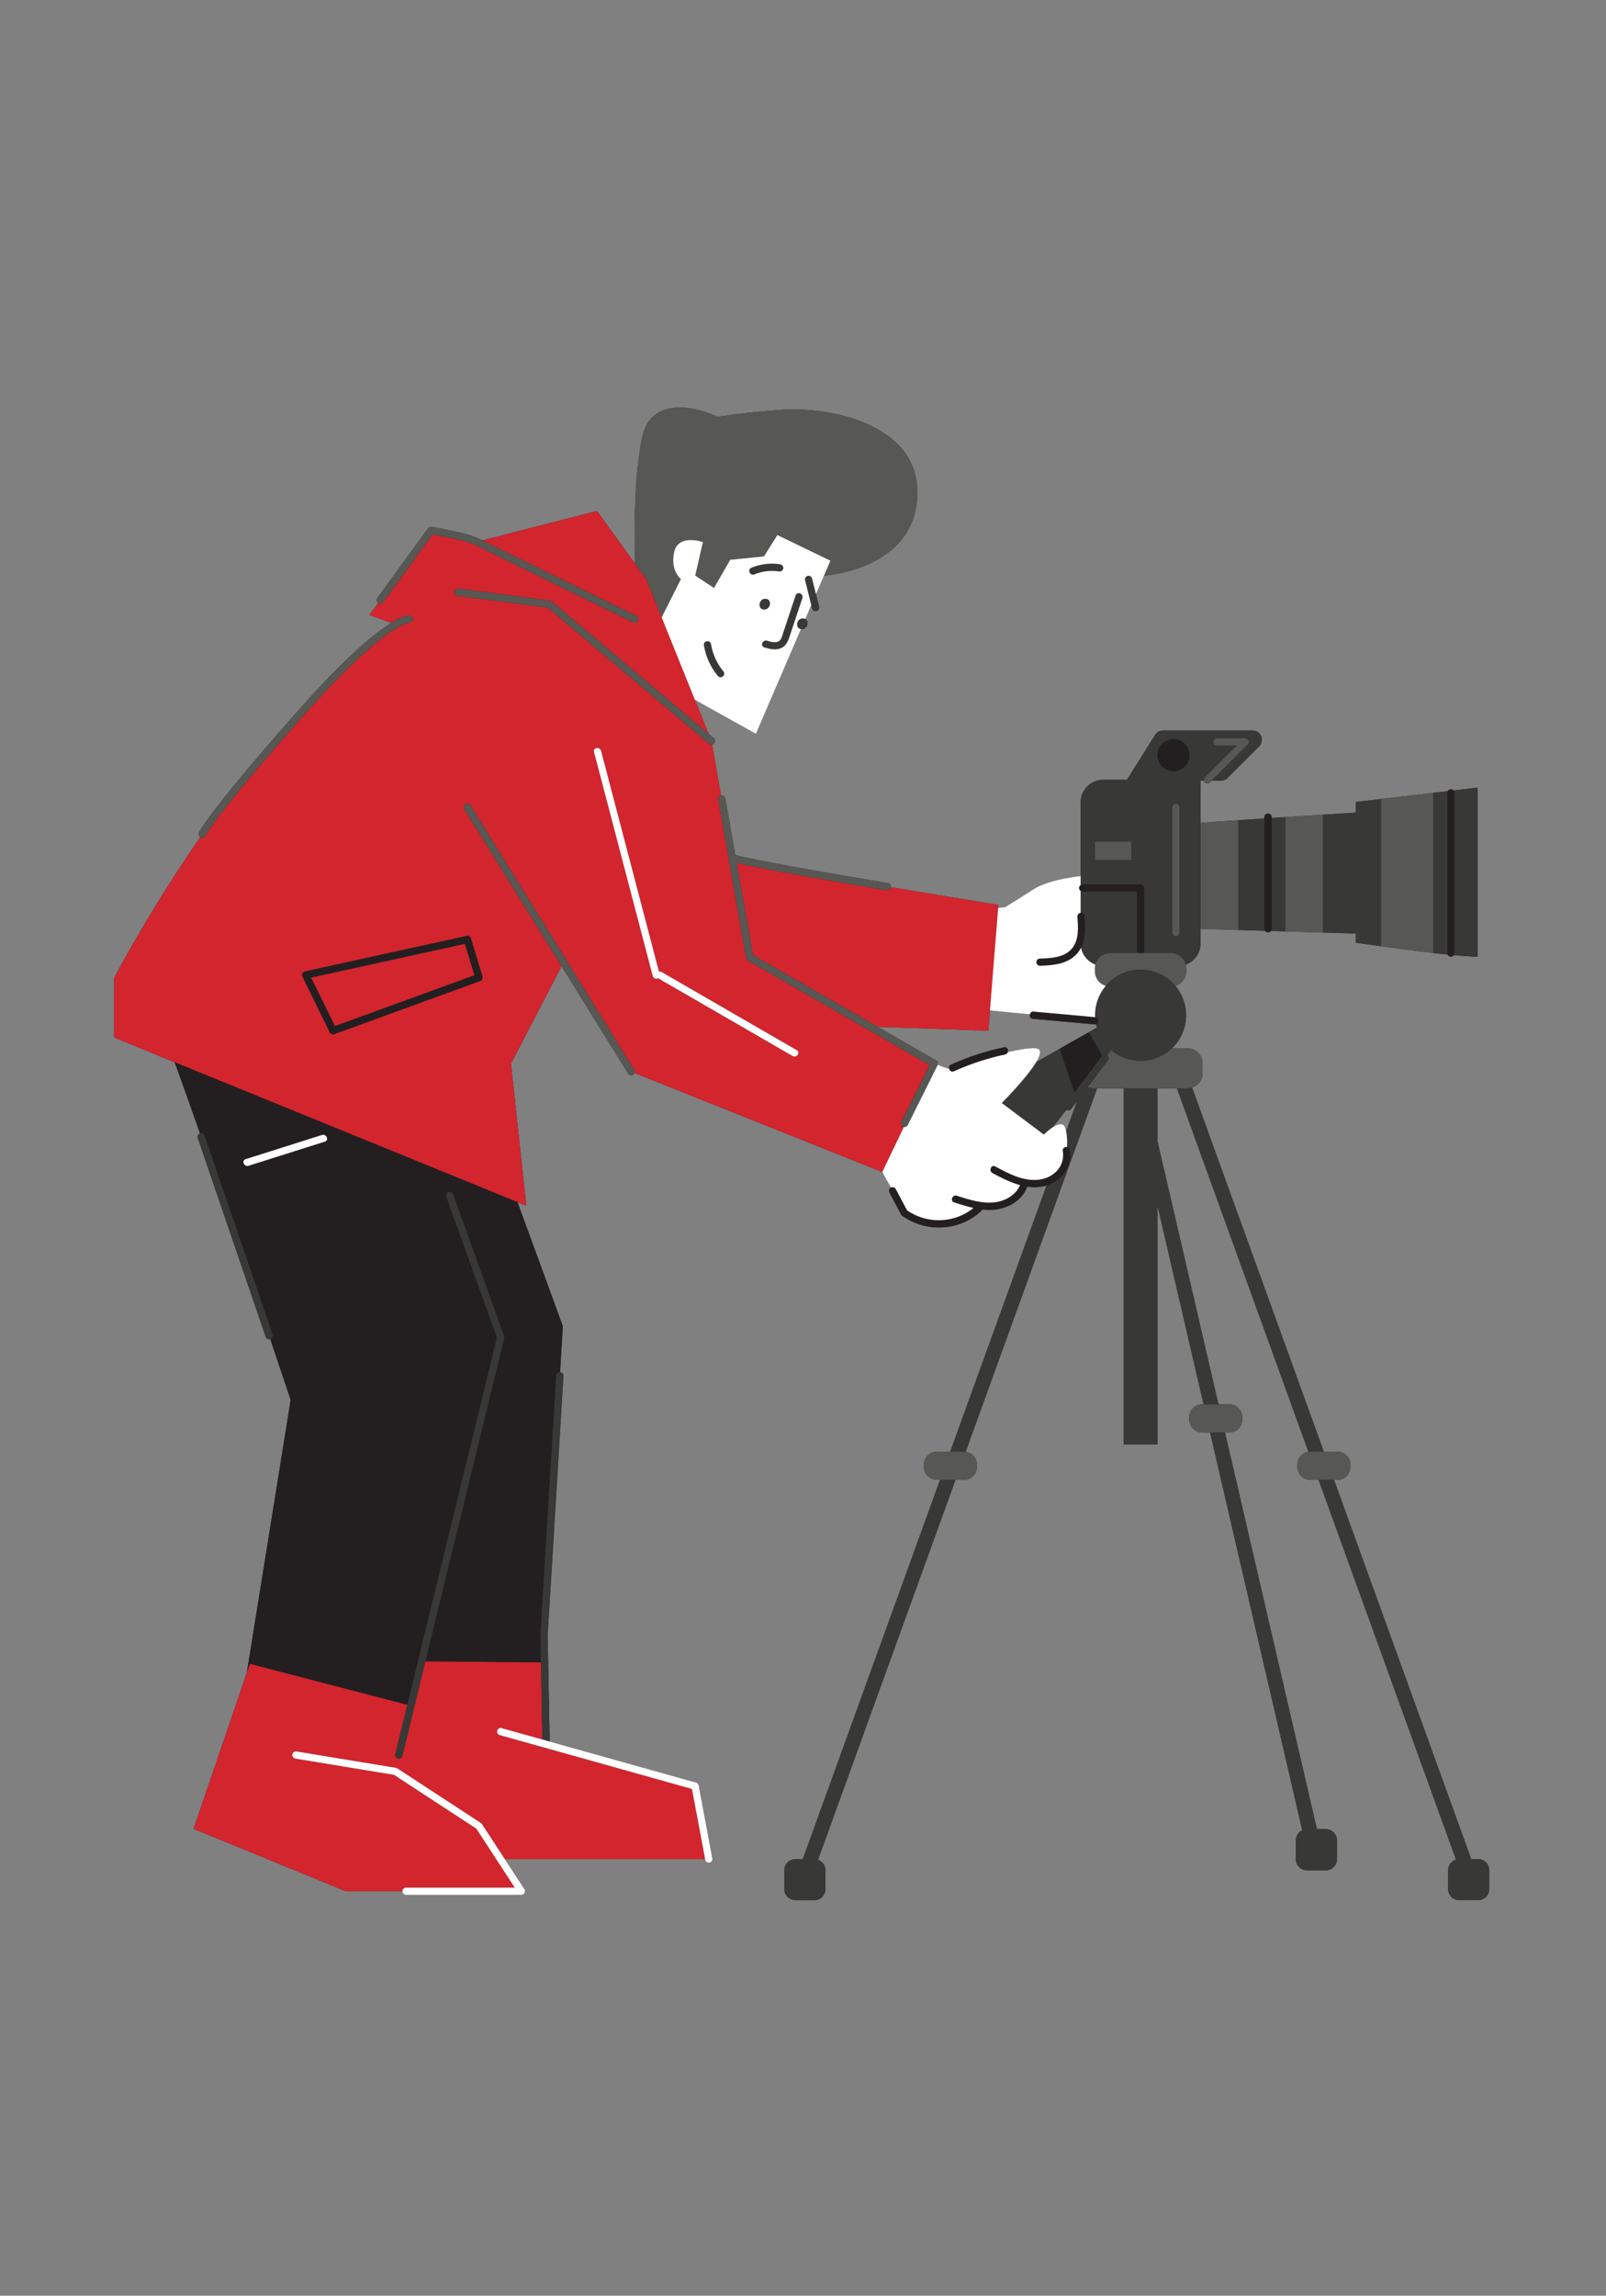<svg xmlns="http://www.w3.org/2000/svg" xmlns:xlink="http://www.w3.org/1999/xlink" width="627" viewBox="0 0 470.25 672" height="896" preserveAspectRatio="xMidYMid meet"><rect x="0" y="0" width="470.25" height="672" fill="#808080" stroke="none"/><defs><clipPath id="26e0fc9e63"><path d="M 33.438 119 L 436.062 119 L 436.062 556.484 L 33.438 556.484 Z M 33.438 119 " clip-rule="nonzero"></path></clipPath><clipPath id="c859693f75"><path d="M 33.438 149 L 293 149 L 293 554 L 33.438 554 Z M 33.438 149 " clip-rule="nonzero"></path></clipPath><clipPath id="29b68bee4c"><path d="M 57 164 L 436.062 164 L 436.062 556.484 L 57 556.484 Z M 57 164 " clip-rule="nonzero"></path></clipPath></defs><g clip-path="url(#26e0fc9e63)"><path fill="#231f20" d="M 58.641 245.078 C 58.277 244.824 58.09 244.371 58.223 243.922 C 58.348 243.484 60.207 238.812 85.852 209.633 C 100.82 192.598 109.613 185.391 114.516 182.352 L 108.199 180.02 L 110.762 176.496 C 110.285 176.152 110.184 175.484 110.527 175.012 L 125.344 154.641 C 125.582 154.316 125.984 154.152 126.383 154.223 C 126.824 154.297 137.258 156.102 140.176 157.637 C 140.359 157.73 140.727 157.918 141.242 158.176 L 174.797 149.574 L 185.953 165.016 C 185.848 160.516 185.809 156.012 185.898 151.512 C 186.012 145.609 186.258 139.676 187.082 133.828 C 187.586 130.246 188.059 125.121 190.762 122.387 C 197.441 115.641 210.129 122.012 210.129 122.012 C 210.129 122.012 216.5 120.887 229.051 119.949 C 241.605 119.016 269.523 123.512 268.586 145.238 C 267.652 166.965 241.277 168.488 241.277 168.488 L 238.922 173.961 C 239.23 175.203 239.539 176.445 239.852 177.691 C 239.988 178.246 239.5 178.816 238.973 178.895 C 238.363 178.984 237.906 178.555 237.77 178 L 237.555 177.137 L 235.809 181.195 C 236.98 181.859 236.496 184.176 234.758 184.176 C 234.68 184.176 234.609 184.164 234.535 184.152 L 221.344 214.809 L 203.469 204.859 L 207.48 214.816 L 209.016 216.113 C 209.461 216.492 209.52 217.16 209.141 217.609 C 208.973 217.809 208.746 217.906 208.508 217.949 L 211.148 232.902 C 211.727 232.793 212.277 233.184 212.379 233.762 L 215.289 250.234 C 218.812 251.461 244.211 255.891 260.023 258.496 C 260.602 258.59 260.992 259.137 260.898 259.715 L 292.328 264.895 L 292.262 265.75 L 294.258 265.555 C 294.258 265.555 297.281 263.73 302.625 260.301 C 306.363 257.906 312.848 256.848 316.422 256.43 L 316.422 234.855 C 316.422 231.215 319.371 228.266 323.012 228.266 L 329.977 228.266 L 338.242 215.105 C 338.738 214.312 339.605 213.836 340.539 213.836 L 366.762 213.836 C 369.176 213.836 370.387 216.754 368.68 218.465 L 359.398 227.746 C 358.883 228.262 358.184 228.547 357.453 228.539 L 354.777 228.516 L 354.273 229.016 C 354.066 229.223 353.797 229.328 353.523 229.328 C 353.254 229.328 352.98 229.223 352.773 229.016 C 352.625 228.867 352.551 228.684 352.508 228.492 L 351.512 228.48 L 351.512 240.887 C 353.723 240.695 357.773 240.418 362.613 240.09 C 364.996 239.93 367.578 239.758 370.227 239.582 L 370.227 239.195 C 370.227 238.609 370.699 238.133 371.289 238.133 C 371.875 238.133 372.348 238.609 372.348 239.195 L 372.348 239.441 C 373.664 239.355 374.988 239.266 376.309 239.184 C 380.184 238.934 383.996 238.688 387.41 238.477 C 391.328 238.219 394.707 238.004 397.008 237.859 L 397.008 234.75 L 404.305 233.895 L 419.629 232.086 L 423.922 231.586 C 424.105 231.258 424.441 231.027 424.844 231.027 C 425.156 231.027 425.43 231.168 425.625 231.387 L 432.66 230.562 L 432.66 280.07 C 432.66 280.07 429.695 279.938 425.68 279.594 C 425.484 279.852 425.191 280.031 424.844 280.031 C 424.422 280.031 424.066 279.781 423.895 279.43 C 422.531 279.301 421.09 279.148 419.629 278.969 C 414.453 278.34 408.707 277.566 404.305 276.973 C 400.027 276.375 397.008 275.949 397.008 275.949 L 397.008 273.266 L 387.41 272.973 L 376.309 272.637 L 372.105 272.512 C 371.914 272.754 371.625 272.922 371.289 272.922 C 370.926 272.922 370.625 272.734 370.434 272.461 L 362.613 272.223 L 351.512 271.887 L 351.512 276.188 C 351.512 279.023 349.715 281.438 347.203 282.367 C 347.281 282.691 347.332 283.027 347.332 283.375 L 347.332 284.375 C 347.332 286.379 345.984 288.047 344.156 288.582 C 346.117 290.906 347.301 293.902 347.301 297.18 C 347.301 300.969 345.715 304.383 343.176 306.809 L 347.621 306.809 C 350.105 306.809 352.117 308.824 352.117 311.309 L 352.117 314.117 C 352.117 316.098 350.828 317.762 349.047 318.359 L 387.621 424.934 L 391.598 424.934 C 393.703 424.934 395.41 426.641 395.41 428.746 L 395.41 429.367 C 395.41 431.473 393.703 433.18 391.598 433.18 L 390.605 433.18 L 430.789 544.188 L 432.789 544.188 C 434.594 544.188 436.062 545.652 436.062 547.461 L 436.062 552.957 C 436.062 554.766 434.594 556.23 432.789 556.23 L 427.293 556.23 C 425.484 556.23 424.016 554.766 424.016 552.957 L 424.016 547.461 C 424.016 545.988 424.996 544.758 426.332 544.344 L 386.094 433.172 L 383.68 433.172 C 381.574 433.172 379.871 431.469 379.871 429.363 L 379.871 428.738 C 379.871 426.824 381.289 425.254 383.129 424.984 L 344.625 318.609 L 338.906 318.609 L 338.906 333.996 L 356.77 411.062 L 359.953 411.062 C 362.059 411.062 363.762 412.77 363.762 414.875 L 363.762 415.5 C 363.762 417.602 362.059 419.309 359.953 419.309 L 358.684 419.309 L 385.602 535.43 L 388.203 535.43 C 390.008 535.43 391.477 536.898 391.477 538.707 L 391.477 544.203 C 391.477 546.012 390.008 547.477 388.203 547.477 L 382.707 547.477 C 380.898 547.477 379.43 546.012 379.43 544.203 L 379.43 538.707 C 379.43 537.395 380.207 536.273 381.316 535.75 L 354.324 419.309 L 352.031 419.309 C 349.926 419.309 348.223 417.602 348.223 415.5 L 348.223 414.875 C 348.223 412.77 349.93 411.066 352.031 411.066 L 352.414 411.066 L 338.906 352.805 L 338.906 422.785 L 329.031 422.785 L 329.031 318.609 L 321.238 318.609 L 282.738 424.98 C 284.613 425.219 286.066 426.801 286.066 428.742 L 286.066 429.367 C 286.066 431.469 284.359 433.176 282.258 433.176 L 279.773 433.176 L 239.52 544.391 C 240.785 544.844 241.695 546.039 241.695 547.461 L 241.695 552.957 C 241.695 554.766 240.23 556.234 238.422 556.234 L 232.926 556.234 C 231.117 556.234 229.652 554.766 229.652 552.957 L 229.652 547.461 C 229.652 545.652 231.117 544.188 232.926 544.188 L 235.074 544.188 L 275.258 433.176 L 274.336 433.176 C 272.23 433.176 270.527 431.469 270.527 429.367 L 270.527 428.742 C 270.527 426.637 272.234 424.934 274.336 424.934 L 278.242 424.934 L 306.453 346.996 C 306.27 347.051 306.09 347.109 305.902 347.156 C 304.168 347.586 302.453 347.602 300.77 347.355 C 299.602 350.707 296.438 352.91 293.07 353.758 C 291.258 354.211 289.41 354.242 287.574 354.027 C 287.523 354.199 287.43 354.367 287.27 354.516 C 281 360.277 271.551 360.879 264.555 356.125 C 264.336 356.059 264.152 355.91 264.008 355.711 C 263.879 355.586 263.797 355.449 263.754 355.305 C 262.641 353.199 261.523 351.094 260.41 348.992 C 260.16 348.523 260.414 347.863 260.879 347.633 C 259.934 345.98 259.016 344.348 258.324 343.074 L 185.805 314.105 C 185.723 314.309 185.594 314.496 185.395 314.621 C 185.219 314.73 185.027 314.781 184.836 314.781 C 184.48 314.781 184.133 314.602 183.934 314.277 L 164.438 282.816 L 149.609 311.336 L 154.094 352.941 L 151.523 351.895 L 164.801 388.203 L 163.984 401.641 C 164.57 401.676 165.016 402.18 164.98 402.766 L 160.359 478.684 L 160.957 509.793 L 203.816 521.797 C 204.207 521.906 204.5 522.227 204.574 522.625 L 208.586 543.992 C 208.695 544.566 208.316 545.121 207.738 545.23 C 207.672 545.242 207.605 545.25 207.539 545.25 C 207.039 545.25 206.594 544.895 206.5 544.383 L 206.461 544.188 L 147.812 544.188 L 153.57 553.023 C 153.785 553.352 153.801 553.766 153.613 554.109 C 153.43 554.453 153.07 554.664 152.68 554.664 L 118.879 554.664 C 118.293 554.664 117.816 554.191 117.816 553.605 L 101.266 553.605 L 56.672 535.332 L 72.277 489.602 L 85.117 409.773 C 85.117 409.773 82.723 402.613 79.145 391.996 C 79.031 392.031 78.918 392.051 78.805 392.051 C 78.363 392.051 77.949 391.773 77.801 391.332 L 57.91 333.125 C 57.723 332.574 58.016 331.973 58.566 331.781 C 55.695 323.57 53.105 316.285 51.125 310.938 L 33.422 303.715 L 33.422 286.277 C 33.422 286.273 43.434 266.988 58.641 245.078 Z M 289.859 295.766 L 289.387 301.699 L 257.016 300.578 L 274.109 310.414 C 274.559 310.672 274.73 311.203 274.566 311.68 C 275.371 311.961 276.371 312.332 277.543 312.789 C 277.648 312.758 277.762 312.723 277.871 312.691 C 277.82 312.285 277.98 311.867 278.457 311.648 C 283.434 309.398 288.648 307.699 293.996 306.57 C 294.887 306.383 295.312 307.273 295.094 307.965 C 299.121 307.055 302.512 306.535 303.812 306.949 C 305.035 307.336 304.605 308.902 303.398 310.906 L 310.273 307 L 318.789 302.16 L 321.148 300.82 C 321.055 300.488 320.965 300.152 320.895 299.812 C 320.773 299.848 320.648 299.871 320.5 299.855 C 314.469 299.309 308.441 298.762 302.41 298.215 C 301.672 298.148 301.418 297.484 301.551 296.918 C 296.625 296.465 292.277 296.02 289.859 295.766 Z M 313.648 324.625 C 313.262 325.137 312.688 325.121 312.266 324.859 C 310.781 326.773 309.379 328.539 308.137 330.039 C 309.215 329.324 310.426 328.801 311.273 329.227 C 311.664 329.422 311.977 330.133 312.184 331.148 L 315.371 322.344 C 314.797 323.105 314.223 323.863 313.648 324.625 Z M 313.648 324.625 " fill-opacity="1" fill-rule="nonzero"></path></g><g clip-path="url(#c859693f75)"><path fill="#d3252e" d="M 289.859 295.766 L 292.262 265.75 L 292.328 264.895 L 260.898 259.715 C 260.812 260.238 260.363 260.605 259.852 260.605 C 259.797 260.605 259.738 260.602 259.68 260.59 C 259.566 260.57 248.215 258.699 236.984 256.711 C 224.223 254.453 218.395 253.289 215.695 252.539 L 220.469 279.555 L 257.016 300.582 L 289.383 301.699 Z M 119.273 499.012 L 115.746 513.473 C 115.605 514.043 115.953 514.617 116.523 514.758 C 116.609 514.777 116.695 514.789 116.777 514.789 C 117.254 514.789 117.688 514.461 117.809 513.977 L 124.566 486.277 L 158.387 486.605 L 158.82 509.191 L 146.895 505.852 C 146.336 505.695 145.742 506.023 145.586 506.586 C 145.43 507.152 145.758 507.738 146.324 507.895 L 159.105 511.477 C 159.301 511.711 159.586 511.871 159.914 511.871 C 159.918 511.871 159.926 511.871 159.934 511.871 C 160.047 511.867 160.152 511.832 160.254 511.797 L 202.609 523.664 L 206.461 544.188 L 147.809 544.188 L 141.129 533.934 C 141.047 533.812 140.941 533.703 140.816 533.625 L 116.34 517.633 C 116.215 517.555 116.074 517.5 115.93 517.477 L 86.82 512.676 C 86.23 512.574 85.695 512.973 85.602 513.551 C 85.508 514.129 85.898 514.676 86.477 514.77 L 115.363 519.531 L 139.469 535.281 L 150.719 552.539 L 118.879 552.539 C 118.289 552.539 117.816 553.012 117.816 553.598 L 101.266 553.598 L 56.672 535.328 L 72.277 489.598 L 73.16 487.008 Z M 91.078 286.148 L 136.133 276.262 L 138.93 285.496 L 98.051 300.375 Z M 51.125 310.938 L 151.523 351.891 L 154.09 352.941 L 149.605 311.336 L 164.434 282.812 L 135.965 236.867 C 135.656 236.371 135.809 235.715 136.309 235.406 C 136.805 235.094 137.461 235.25 137.77 235.75 L 185.734 313.16 C 185.918 313.457 185.922 313.801 185.801 314.105 L 258.324 343.074 L 264.652 329.91 C 264.555 329.895 264.461 329.867 264.367 329.82 C 263.844 329.559 263.629 328.922 263.891 328.398 L 272.188 311.758 L 218.98 281.148 C 218.707 280.992 218.52 280.723 218.465 280.414 L 210.293 234.133 C 210.188 233.555 210.574 233.004 211.152 232.902 L 208.512 217.949 C 208.449 217.961 208.391 217.988 208.328 217.988 C 208.086 217.988 207.848 217.906 207.645 217.738 L 160.406 177.863 L 133.98 174.406 C 133.398 174.328 132.988 173.797 133.066 173.215 C 133.145 172.633 133.68 172.219 134.258 172.301 L 160.988 175.797 C 161.191 175.824 161.383 175.91 161.539 176.039 L 207.484 214.82 L 203.469 204.863 L 193.734 180.703 L 189.25 169.574 L 185.957 165.016 L 174.801 149.574 L 141.246 158.18 C 148.48 161.793 185.91 180.07 186.312 180.27 C 186.84 180.527 187.059 181.164 186.801 181.688 C 186.617 182.066 186.242 182.285 185.848 182.285 C 185.691 182.285 185.531 182.25 185.383 182.176 C 183.613 181.312 141.98 160.98 139.191 159.52 C 137.16 158.453 129.996 157.023 126.672 156.43 L 112.25 176.262 C 111.906 176.738 111.242 176.84 110.766 176.496 L 108.203 180.023 L 114.523 182.352 C 118.094 180.141 119.609 180.133 119.93 180.168 C 120.516 180.23 120.969 180.758 120.906 181.34 C 120.844 181.922 120.355 182.344 119.773 182.285 C 119.48 182.289 112.363 182.691 87.453 211.039 C 62.352 239.602 60.324 244.383 60.266 244.52 C 60.133 244.984 59.707 245.285 59.246 245.285 C 59.148 245.285 59.051 245.27 58.949 245.242 C 58.836 245.207 58.742 245.148 58.648 245.082 C 43.441 266.992 33.426 286.277 33.426 286.277 L 33.426 303.719 Z M 176.012 219.816 C 181.66 241.355 187.305 262.891 192.953 284.43 C 193.203 284.367 193.48 284.387 193.758 284.547 C 206.941 292.168 220.121 299.789 233.301 307.406 C 234.477 308.09 233.254 309.805 232.078 309.125 C 218.969 301.547 205.855 293.965 192.746 286.387 C 192.188 286.656 191.324 286.465 191.113 285.66 C 185.383 263.816 179.656 241.973 173.93 220.129 C 173.582 218.805 175.668 218.512 176.012 219.816 Z M 140.602 287.148 L 97.879 302.699 C 97.762 302.742 97.637 302.762 97.516 302.762 C 97.121 302.762 96.746 302.543 96.566 302.168 L 88.574 285.867 C 88.43 285.574 88.43 285.234 88.574 284.941 C 88.715 284.648 88.984 284.434 89.301 284.363 L 136.641 273.977 C 137.172 273.863 137.723 274.176 137.883 274.707 L 141.254 285.844 C 141.418 286.383 141.129 286.953 140.602 287.148 Z M 140.602 287.148 " fill-opacity="1" fill-rule="nonzero"></path></g><path fill="#575853" d="M 243.152 164.129 L 241.277 168.492 C 241.277 168.492 267.648 166.965 268.586 145.238 C 269.523 123.512 241.605 119.016 229.051 119.953 C 216.5 120.887 210.129 122.012 210.129 122.012 C 210.129 122.012 197.441 115.641 190.762 122.387 C 188.055 125.121 187.582 130.246 187.078 133.828 C 186.258 139.676 186.012 145.613 185.895 151.512 C 185.809 156.012 185.844 160.516 185.953 165.016 L 189.246 169.57 L 193.73 180.703 L 199.383 169.504 C 199.383 169.504 196.203 167.145 197.387 161.629 C 198.57 156.113 205.824 158.668 205.824 158.668 L 203.57 168.492 L 209.066 172.105 L 213.812 163.859 L 223.695 162.859 L 227.617 156.613 Z M 318.484 318.215 C 320.461 315.59 322.438 312.965 324.418 310.34 C 324.824 309.801 324.602 309.219 324.172 308.906 C 324.578 308.352 324.961 307.824 325.328 307.32 C 327.656 309.305 330.668 310.508 333.965 310.508 C 337.543 310.508 340.781 309.094 343.176 306.801 L 347.621 306.801 C 350.105 306.801 352.117 308.816 352.117 311.301 L 352.117 314.109 C 352.117 316.09 350.828 317.754 349.051 318.352 C 348.598 318.504 348.125 318.605 347.621 318.605 L 320.312 318.605 C 319.66 318.609 319.043 318.465 318.484 318.215 Z M 419.633 232.086 L 419.633 278.965 C 414.457 278.336 408.711 277.562 404.309 276.965 L 404.309 233.895 Z M 387.414 238.473 L 387.414 272.969 L 376.312 272.633 L 376.312 239.18 C 380.184 238.934 384 238.688 387.414 238.473 Z M 351.512 240.887 C 353.723 240.695 357.777 240.414 362.613 240.09 L 362.613 272.219 L 351.512 271.883 Z M 331.273 251.797 L 320.574 251.797 L 320.574 246.324 L 331.273 246.324 Z M 344.312 235.258 C 344.902 235.258 345.375 235.734 345.375 236.32 L 345.375 272.969 C 345.375 273.559 344.902 274.031 344.312 274.031 C 343.727 274.031 343.254 273.559 343.254 272.969 L 343.254 236.32 C 343.254 235.734 343.727 235.258 344.312 235.258 Z M 352.777 227.512 L 362.078 218.234 L 356.301 218.234 C 355.715 218.234 355.238 217.758 355.238 217.172 C 355.238 216.582 355.715 216.109 356.301 216.109 L 364.645 216.109 C 365.074 216.109 365.465 216.367 365.629 216.766 C 365.793 217.164 365.699 217.617 365.395 217.922 L 354.781 228.516 L 354.277 229.016 C 354.07 229.223 353.797 229.328 353.527 229.328 C 353.254 229.328 352.98 229.223 352.773 229.016 C 352.625 228.867 352.551 228.684 352.508 228.492 C 352.434 228.148 352.508 227.777 352.777 227.512 Z M 333.969 283.836 C 329.879 283.836 326.227 285.684 323.777 288.578 C 321.949 288.043 320.602 286.371 320.602 284.367 L 320.602 283.371 C 320.602 283.02 320.652 282.684 320.73 282.359 C 321.188 280.418 322.922 278.965 325.008 278.965 L 342.93 278.965 C 345.016 278.965 346.75 280.418 347.207 282.359 C 347.285 282.684 347.336 283.02 347.336 283.371 L 347.336 284.367 C 347.336 286.371 345.988 288.043 344.156 288.578 C 341.711 285.684 338.055 283.836 333.969 283.836 Z M 282.738 424.98 C 284.613 425.219 286.066 426.801 286.066 428.742 L 286.066 429.363 C 286.066 431.469 284.359 433.176 282.254 433.176 L 274.332 433.176 C 272.23 433.176 270.523 431.469 270.523 429.363 L 270.523 428.742 C 270.523 426.637 272.23 424.93 274.332 424.93 L 282.258 424.93 C 282.422 424.93 282.578 424.957 282.738 424.98 Z M 387.625 424.93 L 391.602 424.93 C 393.707 424.93 395.41 426.637 395.41 428.738 L 395.41 429.363 C 395.41 431.469 393.703 433.172 391.602 433.172 L 383.68 433.172 C 381.574 433.172 379.871 431.469 379.871 429.363 L 379.871 428.738 C 379.871 426.824 381.289 425.254 383.129 424.984 C 383.309 424.957 383.488 424.93 383.68 424.93 Z M 359.953 411.062 C 362.059 411.062 363.762 412.77 363.762 414.875 L 363.762 415.5 C 363.762 417.602 362.059 419.309 359.953 419.309 L 352.031 419.309 C 349.926 419.309 348.223 417.602 348.223 415.5 L 348.223 414.875 C 348.223 412.77 349.93 411.062 352.031 411.062 Z M 136.309 235.406 C 136.805 235.094 137.461 235.25 137.77 235.75 L 185.734 313.16 C 185.918 313.457 185.922 313.801 185.801 314.105 C 185.719 314.309 185.594 314.496 185.391 314.621 C 185.219 314.73 185.023 314.777 184.832 314.777 C 184.477 314.777 184.133 314.602 183.93 314.273 L 164.434 282.812 L 135.965 236.867 C 135.656 236.371 135.809 235.715 136.309 235.406 Z M 207.645 217.738 L 160.402 177.859 L 133.98 174.402 C 133.398 174.328 132.988 173.797 133.066 173.215 C 133.141 172.633 133.676 172.215 134.254 172.301 L 160.988 175.797 C 161.188 175.824 161.379 175.906 161.535 176.039 L 207.48 214.82 L 209.016 216.113 C 209.461 216.492 209.52 217.164 209.141 217.613 C 208.973 217.809 208.746 217.906 208.512 217.949 C 208.449 217.961 208.391 217.988 208.328 217.988 C 208.086 217.988 207.844 217.906 207.645 217.738 Z M 186.797 181.688 C 186.613 182.066 186.238 182.285 185.844 182.285 C 185.688 182.285 185.527 182.25 185.379 182.176 C 183.609 181.312 141.973 160.98 139.188 159.52 C 137.156 158.449 129.992 157.023 126.668 156.43 L 112.246 176.262 C 111.902 176.738 111.238 176.84 110.762 176.496 C 110.289 176.152 110.184 175.488 110.527 175.016 L 125.344 154.645 C 125.582 154.316 125.988 154.152 126.383 154.223 C 126.824 154.301 137.258 156.105 140.176 157.637 C 140.359 157.734 140.727 157.922 141.246 158.18 C 148.477 161.793 185.906 180.07 186.312 180.27 C 186.836 180.527 187.055 181.16 186.797 181.688 Z M 119.926 180.168 C 120.512 180.23 120.965 180.754 120.902 181.34 C 120.84 181.922 120.348 182.34 119.77 182.285 C 119.477 182.289 112.359 182.691 87.449 211.035 C 62.344 239.602 60.316 244.379 60.262 244.516 C 60.125 244.98 59.703 245.281 59.242 245.281 C 59.145 245.281 59.043 245.27 58.945 245.238 C 58.832 245.207 58.734 245.145 58.645 245.082 C 58.281 244.828 58.094 244.371 58.223 243.922 C 58.352 243.484 60.207 238.816 85.855 209.633 C 100.824 192.598 109.613 185.391 114.52 182.352 C 118.086 180.137 119.602 180.129 119.926 180.168 Z M 259.852 260.605 C 259.797 260.605 259.738 260.602 259.68 260.59 C 259.566 260.57 248.215 258.699 236.984 256.711 C 224.227 254.453 218.395 253.289 215.695 252.535 L 220.469 279.555 L 257.016 300.582 L 274.109 310.414 C 274.555 310.672 274.73 311.203 274.566 311.68 C 274.551 311.723 274.551 311.77 274.531 311.809 L 265.789 329.344 C 265.605 329.719 265.23 329.934 264.84 329.934 C 264.777 329.934 264.715 329.922 264.652 329.91 C 264.555 329.895 264.457 329.867 264.367 329.82 C 263.84 329.559 263.629 328.922 263.891 328.398 L 272.184 311.758 L 218.98 281.148 C 218.707 280.992 218.52 280.723 218.465 280.414 L 210.289 234.133 C 210.188 233.555 210.574 233.004 211.152 232.902 C 211.727 232.797 212.281 233.188 212.379 233.766 L 215.289 250.238 C 218.816 251.465 244.211 255.891 260.023 258.5 C 260.605 258.594 260.996 259.141 260.898 259.719 C 260.812 260.238 260.363 260.605 259.852 260.605 Z M 259.852 260.605 " fill-opacity="1" fill-rule="nonzero"></path><path fill="#231f20" d="M 151.523 351.891 L 164.801 388.199 L 163.984 401.641 C 163.41 401.621 162.895 402.051 162.859 402.637 L 158.234 478.637 L 158.387 486.605 L 124.566 486.277 L 147.641 391.707 C 147.688 391.504 147.68 391.289 147.609 391.094 L 132.691 349.621 C 132.492 349.07 131.887 348.785 131.332 348.98 C 130.781 349.184 130.496 349.789 130.691 350.34 L 145.5 391.512 L 119.273 499.012 L 73.16 487.012 L 72.277 489.602 L 85.117 409.77 C 85.117 409.77 82.723 402.613 79.145 391.992 C 79.145 391.992 79.145 391.992 79.148 391.992 C 79.703 391.801 80 391.199 79.809 390.645 L 59.918 332.438 C 59.73 331.883 59.125 331.59 58.57 331.773 C 58.566 331.777 58.566 331.777 58.562 331.781 C 55.695 323.566 53.105 316.281 51.125 310.938 Z M 72.777 341.25 L 95.152 334.164 C 96.441 333.754 95.566 331.816 94.289 332.223 C 86.832 334.586 79.371 336.949 71.914 339.312 C 70.621 339.719 71.5 341.656 72.777 341.25 Z M 370.227 271.859 C 370.227 272.086 370.316 272.285 370.438 272.457 C 370.629 272.73 370.93 272.918 371.289 272.918 C 371.629 272.918 371.914 272.75 372.109 272.508 C 372.254 272.324 372.352 272.105 372.352 271.859 L 372.352 239.191 C 372.352 238.605 371.875 238.129 371.289 238.129 C 370.703 238.129 370.227 238.605 370.227 239.191 Z M 332.906 260.988 L 332.906 278.965 L 335.027 278.965 L 335.027 259.926 C 335.027 259.34 334.555 258.867 333.969 258.867 L 317.008 258.867 C 316.785 258.867 316.59 258.949 316.422 259.066 C 316.141 259.258 315.945 259.562 315.945 259.926 C 315.945 260.293 316.141 260.598 316.422 260.789 C 316.594 260.906 316.785 260.988 317.008 260.988 Z M 423.785 278.965 C 423.785 279.133 423.828 279.285 423.898 279.426 C 424.07 279.777 424.426 280.027 424.844 280.027 C 425.195 280.027 425.488 279.848 425.684 279.59 C 425.812 279.41 425.906 279.203 425.906 278.965 L 425.906 232.086 C 425.906 231.812 425.797 231.57 425.629 231.383 C 425.434 231.168 425.16 231.023 424.844 231.023 C 424.445 231.023 424.109 231.254 423.926 231.582 C 423.844 231.734 423.785 231.898 423.785 232.086 Z M 348.293 221.043 C 348.293 218.438 346.184 216.328 343.582 216.328 C 340.977 216.328 338.867 218.438 338.867 221.043 C 338.867 223.645 340.977 225.754 343.582 225.754 C 346.184 225.754 348.293 223.645 348.293 221.043 Z M 318.789 302.16 L 310.273 307 L 314.602 319.844 C 317.301 316.262 320.004 312.68 322.703 309.098 C 322.723 309.074 322.746 309.066 322.766 309.043 C 321.449 306.664 320.012 304.145 318.789 302.16 Z M 140.602 287.148 L 97.879 302.699 C 97.762 302.742 97.637 302.762 97.516 302.762 C 97.121 302.762 96.746 302.543 96.566 302.168 L 88.574 285.867 C 88.43 285.574 88.43 285.234 88.574 284.941 C 88.715 284.648 88.984 284.434 89.301 284.363 L 136.641 273.977 C 137.172 273.863 137.723 274.176 137.883 274.707 L 141.254 285.844 C 141.418 286.383 141.129 286.953 140.602 287.148 Z M 136.133 276.262 L 91.078 286.148 L 98.051 300.375 L 138.93 285.496 Z M 260.934 347.59 C 260.914 347.602 260.898 347.621 260.879 347.629 C 260.41 347.863 260.156 348.523 260.406 348.988 C 261.523 351.094 262.637 353.195 263.754 355.301 C 263.797 355.449 263.879 355.582 264.004 355.711 C 264.148 355.91 264.336 356.055 264.555 356.125 C 271.547 360.879 281 360.277 287.266 354.512 C 287.426 354.367 287.523 354.199 287.57 354.027 C 289.41 354.242 291.258 354.211 293.07 353.754 C 296.434 352.906 299.602 350.707 300.766 347.352 C 302.449 347.602 304.164 347.582 305.898 347.152 C 306.086 347.105 306.266 347.047 306.449 346.992 C 310.98 345.617 314.059 341.477 313.281 336.605 C 313.195 336.09 312.84 335.82 312.441 335.758 C 311.805 335.652 311.066 336.086 311.199 336.914 C 311.91 341.379 308.562 344.727 304.328 345.289 C 299.688 345.906 295.336 343.535 291.383 341.426 C 290.176 340.785 289.453 342.773 290.633 343.402 C 293.164 344.754 295.867 346.137 298.68 346.906 C 297.574 349.535 294.965 351.223 292.184 351.781 C 288.121 352.598 283.973 351.23 280.145 350 C 278.848 349.586 278.105 351.562 279.395 351.977 C 281.223 352.562 283.125 353.172 285.059 353.598 C 279.449 358.09 271.555 358.434 265.586 354.281 C 264.5 352.23 263.414 350.18 262.328 348.133 C 262.051 347.613 261.5 347.371 260.934 347.59 Z M 277.871 312.691 C 277.949 313.332 278.562 313.934 279.32 313.59 C 284.129 311.414 289.148 309.762 294.316 308.672 C 294.746 308.578 294.988 308.293 295.094 307.965 C 295.312 307.277 294.887 306.387 293.996 306.574 C 288.648 307.703 283.434 309.398 278.457 311.652 C 277.98 311.867 277.82 312.285 277.871 312.691 Z M 316.422 267.199 C 315.91 267.285 315.43 267.699 315.477 268.363 C 315.711 271.531 316.004 275.391 313.645 277.906 C 311.309 280.395 307.512 280.484 304.348 280.602 C 303.77 280.625 303.387 281.293 303.465 281.805 C 303.559 282.414 304.098 282.723 304.668 282.699 C 308.484 282.559 312.656 282.195 315.359 279.148 C 315.844 278.605 316.227 278.023 316.539 277.406 C 317.965 274.594 317.789 271.137 317.559 268.055 C 317.508 267.363 316.949 267.109 316.422 267.199 Z M 320.5 299.855 C 320.645 299.871 320.773 299.848 320.895 299.812 C 321.879 299.535 321.922 297.859 320.723 297.75 C 320.703 297.746 320.68 297.746 320.66 297.746 C 314.648 297.199 308.645 296.652 302.633 296.105 C 302.023 296.051 301.656 296.453 301.547 296.918 C 301.414 297.484 301.672 298.145 302.41 298.215 C 308.441 298.762 314.469 299.309 320.5 299.855 Z M 320.5 299.855 " fill-opacity="1" fill-rule="nonzero"></path><g clip-path="url(#29b68bee4c)"><path fill="#383936" d="M 279.77 433.176 L 275.254 433.176 L 235.074 544.188 L 232.922 544.188 C 231.117 544.188 229.648 545.652 229.648 547.461 L 229.648 552.957 C 229.648 554.766 231.117 556.23 232.922 556.23 L 238.418 556.23 C 240.227 556.23 241.695 554.766 241.695 552.957 L 241.695 547.461 C 241.695 546.039 240.781 544.84 239.516 544.387 Z M 313.277 336.605 C 313.195 336.09 312.836 335.82 312.441 335.758 C 312.531 334.008 312.43 332.359 312.184 331.148 L 315.367 322.344 C 314.797 323.105 314.223 323.867 313.648 324.625 C 313.262 325.137 312.688 325.121 312.266 324.863 C 310.781 326.773 309.379 328.543 308.137 330.043 C 306.793 330.93 305.645 332.113 305.645 332.113 L 293.328 322.875 C 293.328 322.875 300.543 315.652 303.398 310.906 L 310.273 307 L 314.602 319.844 C 317.301 316.262 320.004 312.68 322.703 309.098 C 322.723 309.074 322.746 309.066 322.766 309.043 C 321.445 306.668 320.012 304.145 318.785 302.16 L 321.145 300.82 C 321.051 300.488 320.961 300.156 320.891 299.816 C 321.879 299.539 321.922 297.859 320.723 297.754 C 320.699 297.75 320.68 297.746 320.656 297.746 C 320.648 297.555 320.629 297.367 320.629 297.176 C 320.629 293.898 321.816 290.902 323.777 288.582 C 326.223 285.684 329.879 283.84 333.965 283.84 C 338.055 283.84 341.707 285.684 344.152 288.582 C 346.113 290.902 347.301 293.898 347.301 297.176 C 347.301 300.965 345.711 304.379 343.176 306.809 C 340.781 309.098 337.539 310.512 333.965 310.512 C 330.664 310.512 327.652 309.309 325.324 307.324 C 324.961 307.828 324.574 308.355 324.172 308.91 C 324.598 309.223 324.824 309.805 324.414 310.344 C 322.438 312.969 320.461 315.594 318.48 318.219 C 319.039 318.469 319.656 318.613 320.309 318.613 L 321.234 318.613 L 282.734 424.98 C 282.574 424.961 282.418 424.934 282.254 424.934 L 278.234 424.934 L 306.445 346.996 C 310.98 345.617 314.055 341.477 313.277 336.605 Z M 349.051 318.355 L 387.625 424.93 L 383.68 424.93 C 383.488 424.93 383.309 424.957 383.129 424.984 L 344.625 318.609 L 347.621 318.609 C 348.125 318.609 348.598 318.508 349.051 318.355 Z M 430.789 544.188 L 432.789 544.188 C 434.594 544.188 436.062 545.652 436.062 547.461 L 436.062 552.957 C 436.062 554.766 434.594 556.23 432.789 556.23 L 427.293 556.23 C 425.484 556.23 424.016 554.766 424.016 552.957 L 424.016 547.461 C 424.016 545.988 424.996 544.758 426.332 544.344 L 386.094 433.172 L 390.609 433.172 Z M 385.602 535.43 L 388.203 535.43 C 390.008 535.43 391.477 536.898 391.477 538.707 L 391.477 544.203 C 391.477 546.012 390.008 547.477 388.203 547.477 L 382.707 547.477 C 380.898 547.477 379.43 546.012 379.43 544.203 L 379.43 538.707 C 379.43 537.395 380.207 536.273 381.316 535.75 L 354.324 419.309 L 358.684 419.309 Z M 338.906 318.609 L 338.906 334 L 356.77 411.062 L 352.41 411.062 L 338.906 352.805 L 338.906 422.781 L 329.027 422.781 L 329.027 318.609 Z M 397.012 237.855 L 397.012 234.746 L 404.309 233.891 L 404.309 276.965 C 400.031 276.371 397.012 275.945 397.012 275.945 L 397.012 273.262 L 387.414 272.969 L 387.414 238.473 C 391.332 238.215 394.711 238 397.012 237.855 Z M 370.227 239.578 L 370.227 271.859 C 370.227 272.086 370.316 272.285 370.438 272.457 L 362.613 272.219 L 362.613 240.09 C 364.996 239.93 367.582 239.758 370.227 239.578 Z M 372.352 239.438 C 373.668 239.352 374.992 239.266 376.309 239.18 L 376.309 272.633 L 372.109 272.508 C 372.254 272.324 372.352 272.105 372.352 271.859 Z M 425.906 232.086 C 425.906 231.812 425.797 231.57 425.629 231.383 L 432.664 230.559 L 432.664 280.066 C 432.664 280.066 429.699 279.934 425.684 279.59 C 425.812 279.41 425.906 279.203 425.906 278.965 Z M 423.926 231.582 C 423.844 231.734 423.785 231.898 423.785 232.086 L 423.785 278.965 C 423.785 279.133 423.828 279.285 423.898 279.426 C 422.535 279.297 421.094 279.145 419.633 278.965 L 419.633 232.086 Z M 347.207 282.359 C 349.719 281.43 351.512 279.02 351.512 276.184 L 351.512 228.48 L 352.508 228.488 C 352.434 228.148 352.508 227.777 352.777 227.512 L 362.078 218.23 L 356.301 218.23 C 355.715 218.23 355.238 217.758 355.238 217.172 C 355.238 216.582 355.715 216.109 356.301 216.109 L 364.645 216.109 C 365.074 216.109 365.465 216.367 365.629 216.766 C 365.793 217.16 365.699 217.617 365.395 217.922 L 354.781 228.512 L 357.453 228.539 C 358.184 228.547 358.883 228.262 359.398 227.746 L 368.68 218.465 C 370.391 216.754 369.18 213.832 366.762 213.832 L 340.539 213.832 C 339.609 213.832 338.742 214.312 338.242 215.102 L 329.977 228.262 L 323.016 228.262 C 319.375 228.262 316.422 231.215 316.422 234.855 L 316.422 259.066 C 316.594 258.949 316.785 258.863 317.008 258.863 L 333.969 258.863 C 334.555 258.863 335.027 259.34 335.027 259.926 L 335.027 278.965 L 342.93 278.965 C 345.012 278.965 346.746 280.418 347.207 282.359 Z M 348.293 221.043 C 348.293 223.645 346.184 225.754 343.582 225.754 C 340.977 225.754 338.867 223.645 338.867 221.043 C 338.867 218.438 340.977 216.328 343.582 216.328 C 346.184 216.328 348.293 218.438 348.293 221.043 Z M 343.254 236.32 C 343.254 235.734 343.727 235.258 344.312 235.258 C 344.902 235.258 345.375 235.734 345.375 236.32 L 345.375 272.969 C 345.375 273.559 344.902 274.031 344.312 274.031 C 343.727 274.031 343.254 273.559 343.254 272.969 Z M 331.273 246.324 L 331.273 251.797 L 320.574 251.797 L 320.574 246.324 Z M 316.539 277.406 C 317.965 274.598 317.789 271.137 317.559 268.055 C 317.508 267.363 316.949 267.109 316.422 267.199 L 316.422 260.789 C 316.594 260.906 316.785 260.992 317.008 260.992 L 332.906 260.992 L 332.906 278.965 L 325.004 278.965 C 322.922 278.965 321.184 280.418 320.727 282.363 C 318.586 281.566 316.969 279.699 316.539 277.406 Z M 116.777 514.789 C 116.695 514.789 116.609 514.777 116.523 514.758 C 115.953 514.617 115.605 514.043 115.746 513.473 L 119.273 499.012 L 145.5 391.512 L 130.691 350.34 C 130.496 349.789 130.781 349.18 131.332 348.98 C 131.887 348.785 132.492 349.07 132.691 349.621 L 147.609 391.094 C 147.68 391.293 147.688 391.504 147.641 391.707 L 124.566 486.277 L 117.809 513.977 C 117.691 514.461 117.254 514.789 116.777 514.789 Z M 159.934 511.871 C 159.926 511.871 159.918 511.871 159.91 511.871 C 159.582 511.871 159.301 511.711 159.105 511.477 L 160.254 511.801 C 160.152 511.836 160.047 511.867 159.934 511.871 Z M 158.82 509.191 L 158.387 486.605 L 158.234 478.637 L 162.859 402.637 C 162.895 402.051 163.41 401.621 163.984 401.641 C 164.57 401.676 165.012 402.18 164.977 402.766 L 160.355 478.68 L 160.953 509.789 Z M 59.918 332.438 L 79.809 390.645 C 80 391.199 79.703 391.801 79.148 391.992 C 79.145 391.992 79.145 391.992 79.145 391.992 C 79.031 392.031 78.918 392.051 78.805 392.051 C 78.363 392.051 77.949 391.773 77.801 391.332 L 57.91 333.125 C 57.719 332.57 58.016 331.973 58.562 331.781 C 58.566 331.777 58.566 331.777 58.57 331.773 C 59.125 331.59 59.73 331.879 59.918 332.438 Z M 224.555 187.543 C 225.664 187.867 227.316 188.398 228.309 187.492 C 228.785 187.055 228.961 186.348 229.156 185.758 C 229.41 184.992 229.664 184.23 229.918 183.465 C 230.938 180.406 231.953 177.348 232.973 174.293 C 233.402 172.992 235.367 173.773 234.941 175.059 C 233.742 178.656 232.547 182.254 231.348 185.852 C 230.84 187.387 230.359 188.953 228.777 189.688 C 227.172 190.434 225.418 189.992 223.809 189.52 C 222.504 189.137 223.25 187.16 224.555 187.543 Z M 208.191 188.559 C 208.664 191.496 209.914 194.242 211.82 196.527 C 212.691 197.574 211.07 198.918 210.195 197.867 C 208.059 195.297 206.641 192.168 206.109 188.867 C 205.895 187.52 207.977 187.211 208.191 188.559 Z M 228.191 167.285 C 225.711 166.895 223.184 167.176 220.863 168.141 C 219.613 168.656 218.746 166.719 220 166.199 C 222.652 165.102 225.578 164.73 228.414 165.18 C 228.98 165.266 229.414 165.77 229.352 166.352 C 229.293 166.902 228.758 167.375 228.191 167.285 Z M 236.598 168.551 C 237.207 168.461 237.664 168.891 237.801 169.445 C 238.176 170.949 238.551 172.457 238.922 173.961 C 239.23 175.207 239.539 176.449 239.852 177.691 C 239.988 178.246 239.5 178.816 238.973 178.895 C 238.363 178.988 237.906 178.555 237.77 178 L 237.555 177.141 L 235.719 169.754 C 235.582 169.199 236.07 168.629 236.598 168.551 Z M 224.098 175.27 C 226.121 175.27 225.789 178.43 223.762 178.43 C 221.738 178.43 222.07 175.27 224.098 175.27 Z M 235.09 181.016 C 235.379 181.016 235.613 181.086 235.809 181.195 C 236.98 181.859 236.492 184.176 234.754 184.176 C 234.676 184.176 234.609 184.164 234.535 184.152 C 232.766 183.926 233.141 181.016 235.09 181.016 Z M 235.09 181.016 " fill-opacity="1" fill-rule="nonzero"></path></g><path fill="#ffffff" d="M 193.73 180.703 L 199.383 169.504 C 199.383 169.504 196.203 167.145 197.387 161.629 C 198.57 156.113 205.824 158.668 205.824 158.668 L 203.57 168.492 L 209.066 172.105 L 213.812 163.859 L 223.695 162.859 L 227.617 156.613 L 243.156 164.129 L 241.277 168.492 L 238.922 173.961 C 238.551 172.457 238.176 170.949 237.801 169.445 C 237.664 168.891 237.207 168.461 236.598 168.551 C 236.07 168.629 235.582 169.203 235.719 169.754 L 237.555 177.141 L 235.809 181.195 C 235.617 181.086 235.379 181.016 235.094 181.016 C 233.141 181.016 232.77 183.926 234.535 184.152 L 221.344 214.809 L 203.469 204.863 Z M 228.414 165.18 C 225.578 164.73 222.652 165.102 220 166.199 C 218.746 166.719 219.617 168.656 220.863 168.141 C 223.184 167.176 225.711 166.895 228.191 167.285 C 228.758 167.375 229.289 166.902 229.352 166.352 C 229.414 165.77 228.98 165.266 228.414 165.18 Z M 223.805 189.516 C 225.418 189.988 227.168 190.434 228.777 189.688 C 230.359 188.953 230.836 187.383 231.348 185.852 C 232.543 182.254 233.742 178.656 234.938 175.059 C 235.367 173.773 233.402 172.992 232.969 174.289 C 231.953 177.348 230.934 180.406 229.918 183.465 C 229.664 184.227 229.41 184.992 229.156 185.758 C 228.957 186.348 228.785 187.055 228.309 187.488 C 227.316 188.398 225.664 187.867 224.551 187.539 C 223.25 187.16 222.504 189.137 223.805 189.516 Z M 223.762 178.43 C 225.789 178.43 226.121 175.27 224.098 175.27 C 222.07 175.27 221.738 178.43 223.762 178.43 Z M 210.195 197.867 C 211.07 198.918 212.691 197.574 211.82 196.527 C 209.918 194.242 208.664 191.496 208.191 188.559 C 207.977 187.215 205.895 187.52 206.109 188.871 C 206.641 192.168 208.059 195.297 210.195 197.867 Z M 258.324 343.074 C 259.012 344.344 259.934 345.977 260.879 347.629 C 260.898 347.621 260.914 347.602 260.934 347.59 C 261.5 347.371 262.051 347.609 262.328 348.133 C 263.414 350.184 264.5 352.234 265.586 354.281 C 271.555 358.434 279.449 358.094 285.059 353.598 C 283.125 353.172 281.219 352.566 279.395 351.98 C 278.102 351.566 278.844 349.586 280.145 350.004 C 283.973 351.23 288.121 352.602 292.184 351.785 C 294.961 351.227 297.574 349.535 298.68 346.906 C 295.867 346.141 293.164 344.754 290.633 343.402 C 289.453 342.773 290.176 340.785 291.379 341.43 C 295.332 343.539 299.688 345.91 304.324 345.293 C 308.562 344.73 311.91 341.383 311.195 336.918 C 311.062 336.086 311.801 335.656 312.441 335.758 C 312.531 334.008 312.43 332.363 312.184 331.152 C 311.973 330.137 311.664 329.422 311.273 329.227 C 310.422 328.801 309.215 329.328 308.137 330.043 C 306.789 330.934 305.645 332.113 305.645 332.113 L 293.328 322.875 C 293.328 322.875 300.543 315.656 303.398 310.91 C 304.602 308.906 305.035 307.34 303.812 306.949 C 302.512 306.535 299.121 307.059 295.09 307.965 C 294.984 308.293 294.746 308.582 294.316 308.672 C 289.148 309.762 284.129 311.414 279.316 313.59 C 278.559 313.934 277.945 313.336 277.867 312.691 C 277.758 312.727 277.645 312.762 277.539 312.793 C 276.371 312.336 275.367 311.965 274.566 311.68 C 274.551 311.723 274.551 311.77 274.527 311.812 L 265.789 329.348 C 265.602 329.719 265.227 329.934 264.836 329.934 C 264.773 329.934 264.711 329.922 264.648 329.914 L 262.332 334.738 L 264.648 329.914 Z M 316.422 259.066 L 316.422 256.43 C 312.848 256.848 306.363 257.906 302.625 260.301 C 297.281 263.73 294.258 265.555 294.258 265.555 L 292.262 265.75 L 289.859 295.766 C 292.277 296.02 296.625 296.461 301.551 296.918 C 301.656 296.453 302.023 296.051 302.637 296.105 C 308.645 296.652 314.652 297.199 320.66 297.746 C 320.652 297.555 320.633 297.367 320.633 297.176 C 320.633 293.898 321.816 290.898 323.777 288.578 C 321.949 288.043 320.602 286.371 320.602 284.367 L 320.602 283.371 C 320.602 283.02 320.652 282.684 320.73 282.359 C 318.586 281.566 316.969 279.699 316.539 277.406 C 316.227 278.023 315.844 278.609 315.363 279.152 C 312.656 282.195 308.488 282.559 304.668 282.703 C 304.098 282.723 303.562 282.414 303.469 281.805 C 303.387 281.293 303.773 280.625 304.348 280.602 C 307.512 280.484 311.309 280.398 313.645 277.906 C 316.008 275.391 315.715 271.531 315.477 268.367 C 315.43 267.699 315.91 267.285 316.422 267.199 L 316.422 260.789 C 316.145 260.598 315.949 260.293 315.949 259.93 C 315.949 259.562 316.141 259.258 316.422 259.066 Z M 117.816 553.602 C 117.816 554.188 118.289 554.664 118.879 554.664 L 152.68 554.664 C 153.07 554.664 153.43 554.449 153.613 554.109 C 153.801 553.766 153.781 553.348 153.57 553.023 L 147.809 544.188 L 141.129 533.934 C 141.047 533.812 140.941 533.707 140.816 533.625 L 116.34 517.637 C 116.215 517.555 116.074 517.5 115.93 517.477 L 86.82 512.68 C 86.23 512.574 85.695 512.973 85.602 513.551 C 85.508 514.129 85.898 514.676 86.477 514.773 L 115.363 519.535 L 139.469 535.281 L 150.719 552.539 L 118.879 552.539 C 118.289 552.539 117.816 553.016 117.816 553.602 Z M 202.605 523.664 L 206.461 544.188 L 206.496 544.383 C 206.594 544.891 207.039 545.246 207.539 545.246 C 207.605 545.246 207.668 545.238 207.738 545.227 C 208.312 545.117 208.691 544.566 208.582 543.988 L 204.574 522.621 C 204.5 522.223 204.203 521.902 203.816 521.797 L 160.953 509.789 L 158.82 509.191 L 146.895 505.852 C 146.336 505.695 145.742 506.02 145.586 506.586 C 145.43 507.148 145.758 507.734 146.324 507.895 L 159.105 511.477 L 160.254 511.797 Z M 173.93 220.125 C 179.656 241.969 185.387 263.816 191.113 285.66 C 191.324 286.461 192.188 286.656 192.746 286.383 C 205.859 293.965 218.969 301.543 232.082 309.125 C 233.254 309.801 234.48 308.086 233.305 307.406 C 220.121 299.785 206.941 292.164 193.758 284.543 C 193.48 284.383 193.203 284.363 192.953 284.426 C 187.305 262.891 181.66 241.352 176.012 219.816 C 175.668 218.512 173.582 218.805 173.93 220.125 Z M 72.777 341.25 L 95.152 334.164 C 96.441 333.754 95.566 331.816 94.289 332.223 C 86.832 334.586 79.371 336.949 71.914 339.312 C 70.621 339.719 71.5 341.656 72.777 341.25 Z M 72.777 341.25 " fill-opacity="1" fill-rule="nonzero"></path></svg>